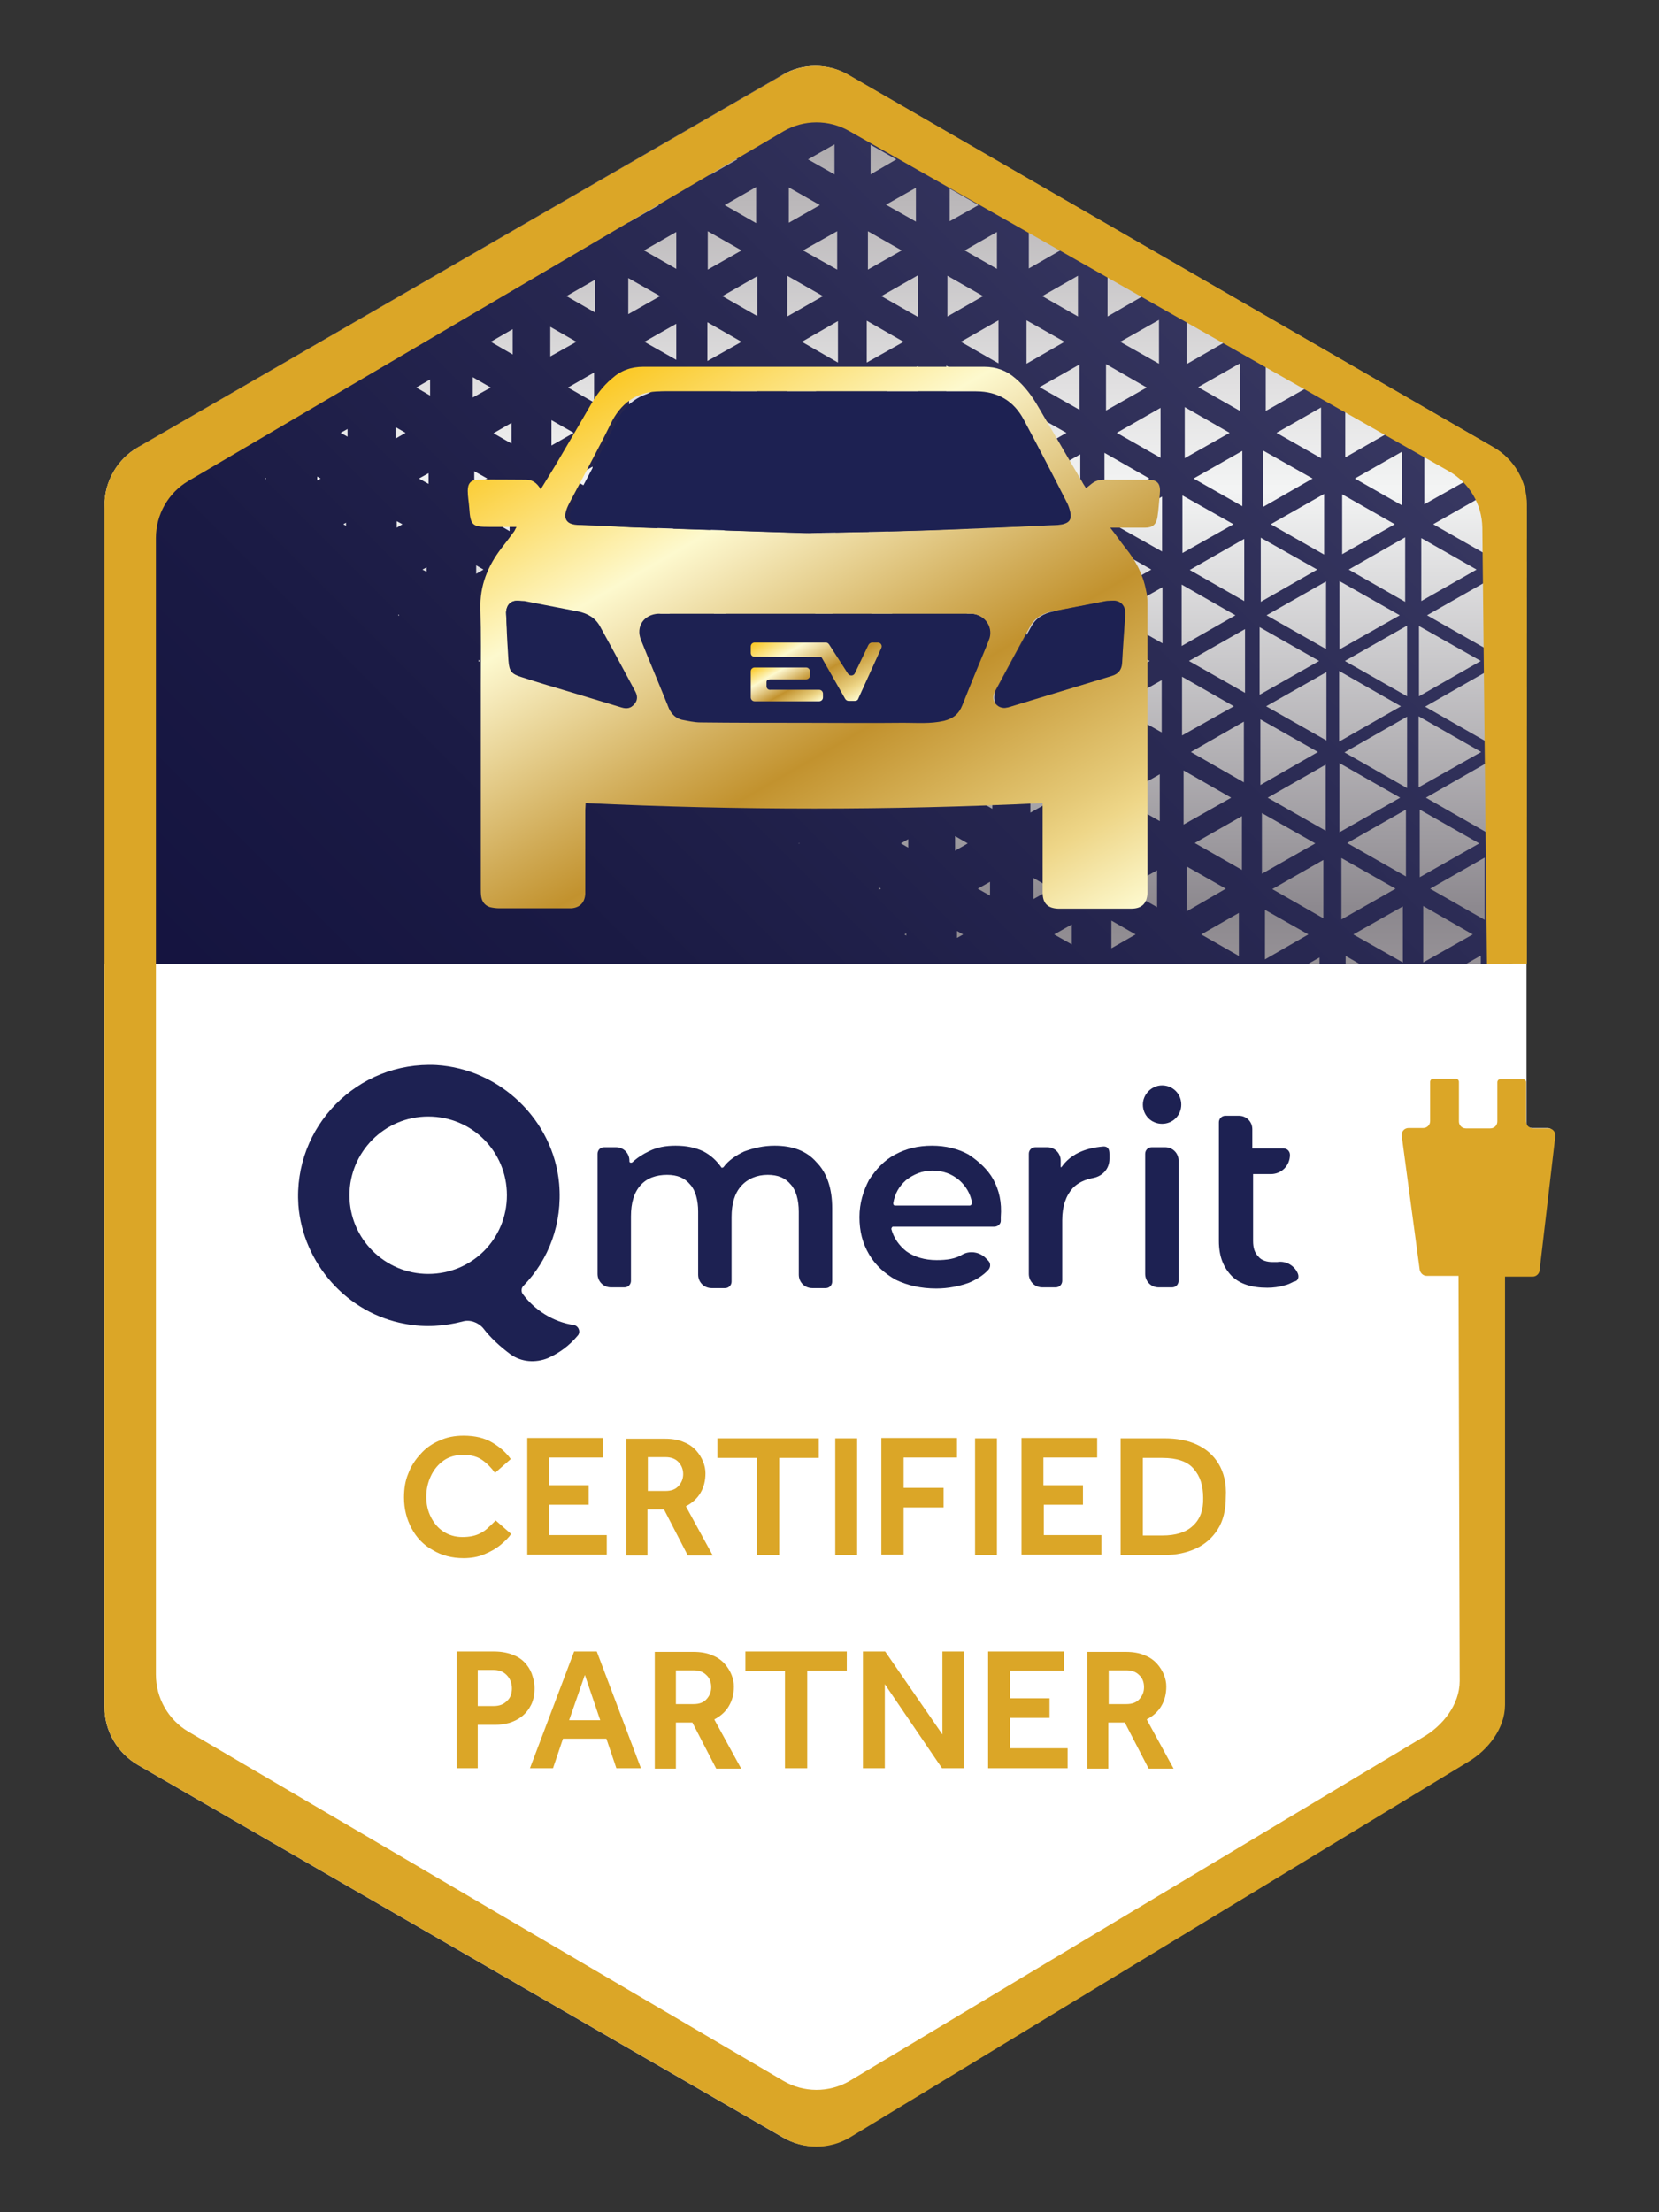 <?xml version="1.0" encoding="UTF-8"?> <svg xmlns="http://www.w3.org/2000/svg" xmlns:xlink="http://www.w3.org/1999/xlink" version="1.1" id="Layer_1" x="0px" y="0px" viewBox="0 0 432 576" style="enable-background:new 0 0 432 576;" xml:space="preserve"><rect x="0" y="0" width="432" height="576" fill="#333333" stroke="none"/> <style type="text/css"> .st0{fill:none;} .st1{fill:#FFFFFF;} .st2{fill:url(#SVGID_1_);} .st3{fill:#1D2152;} .st4{clip-path:url(#SVGID_00000015349866392158801480000007807262664309121689_);} .st5{fill:url(#SVGID_00000168830133621884299940000012386990023481448090_);} .st6{fill:url(#SVGID_00000162349545774829644130000001358952458149870503_);} .st7{fill:url(#SVGID_00000081641626658338281180000002282962610082508222_);} .st8{fill:url(#SVGID_00000143612074505601717360000001211873364549130889_);} .st9{fill:#DBA627;} </style> <g> <g> <path class="st0" d="M386,137.4c-0.1-6.1-3.4-11.7-8.7-14.7L221.1,34.1c-5.3-3-11.8-3-17.1,0.1L49.1,125.2 c-5.3,3.1-8.5,8.8-8.5,14.9v110.7v185.2c0,6.1,3.2,11.8,8.5,14.9L204,541.8c5.3,3.1,11.8,3.1,17.1,0.1l149.3-89.5 c5.3-3,9.7-8.6,9.7-14.7l-0.3-105.5h-8.3c-0.9,0-1.6-0.7-1.8-1.5l-4.7-35c-0.1-1.1,0.7-2,1.8-2h3.8c1,0,1.8-0.8,1.8-1.8v-10.2 c0-0.4,0.3-0.8,0.7-0.8h6.1c0.4,0,0.7,0.4,0.7,0.8V292c0,1,0.8,1.8,1.8,1.8h5.4L386,137.4z"></path> <path class="st1" d="M403,293.7h-4c-0.6,0-1.2-0.3-1.5-0.8l0-161.5c0-6.1-3.3-11.8-8.6-14.9l-168-97c-5.3-3.1-11.9-3.1-17.2,0 L36,116.4c-5.4,3.1-8.8,8.9-8.8,15.2v119.2v193.6c0,6.3,3.3,12,8.8,15.2l167.8,96.9c5.3,3.1,11.9,3.1,17.2,0l161-97.8 c5.3-3.1,9.7-8.7,9.7-14.9V332.3h7.2c0.9,0,1.7-0.7,1.8-1.6l4.1-35C404.9,294.7,404,293.7,403,293.7z"></path> </g> <g> <linearGradient id="SVGID_1_" gradientUnits="userSpaceOnUse" x1="87.502" y1="311.153" x2="335.728" y2="62.927"> <stop offset="6.490977e-08" style="stop-color:#14133F"></stop> <stop offset="0.274" style="stop-color:#1A1A44"></stop> <stop offset="0.708" style="stop-color:#2B2B54"></stop> <stop offset="1" style="stop-color:#393963"></stop> </linearGradient> <path class="st2" d="M33.9,250.9h-6.7V132.6c0-6.9,3.7-13.3,9.6-16.7l165.8-95.8c6-3.5,13.4-3.5,19.4,0l165.6,95.7 c6.1,3.5,9.9,10.1,9.9,17.2v112.9c0,2.8-2.3,5.1-5.1,5.1l0,0H33.9z"></path> </g> <g> <path class="st3" d="M302.6,282.6c2.8,0,5,2.2,5,5c0,2.8-2.2,5-5,5s-5-2.2-5-5C297.6,284.9,299.9,282.6,302.6,282.6"></path> <path class="st3" d="M201.7,298.3c-2.9,0-5.4,0.6-7.9,1.5c-2.1,1-4.1,2.3-5.4,4.1c-0.2,0.2-0.6,0.2-0.6,0 c-1.2-1.7-2.7-3.1-4.6-4.1c-2.1-1-4.4-1.5-7.3-1.5c-2.5,0-4.8,0.4-6.8,1.4c-1.7,0.8-3.1,1.7-4.4,2.9c-0.2,0.2-0.8,0.2-0.8-0.2 v-0.2c0-1.9-1.5-3.5-3.5-3.5h-3.1c-1,0-1.7,0.8-1.7,1.7v31.3c0,1.9,1.5,3.5,3.5,3.5h3.5c1,0,1.7-0.8,1.7-1.7v-16.8 c0-3.5,0.8-6.2,2.5-8.1c1.7-1.9,4.1-2.7,6.9-2.7c2.7,0,4.6,0.8,6,2.5c1.4,1.5,2.1,4.1,2.1,7.1v16.4c0,1.9,1.5,3.5,3.5,3.5h3.5 c1,0,1.7-0.8,1.7-1.7v-16.8c0-3.5,0.8-6.2,2.5-8.1c1.7-1.9,4.1-2.9,6.9-2.9c2.7,0,4.6,0.8,6,2.5c1.4,1.5,2.1,4.1,2.1,7.1v16.4 c0,1.9,1.5,3.5,3.5,3.5h3.5c1,0,1.7-0.8,1.7-1.7v-19.1c0-5.2-1.4-9.3-4.1-12C210,299.6,206.3,298.3,201.7,298.3"></path> <path class="st3" d="M303.4,298.7h-3.5c-1,0-1.7,0.8-1.7,1.7v31.3c0,1.9,1.5,3.5,3.5,3.5h3.5c1,0,1.7-0.8,1.7-1.7v-31.3 C306.9,300.2,305.3,298.7,303.4,298.7"></path> <path class="st3" d="M338,331.7L338,331.7c-0.8-2.1-3.1-3.5-5.4-3.1h-1.2c-1.5,0-2.9-0.4-3.7-1.4c-1-1-1.4-2.3-1.4-4.1v-17.4h4.6 c2.9,0,5-2.3,5-5c0-1-0.8-1.7-1.7-1.7h-8.1v-5c0-1.9-1.5-3.5-3.5-3.5h-3.5c-1,0-1.7,0.8-1.7,1.7v30.9c0,4.1,1.2,6.9,3.3,9.1 c2.1,2.1,5.2,3.1,9.3,3.1c1.5,0,3.1-0.2,4.4-0.6c1-0.2,1.7-0.6,2.5-1C338,333.6,338.3,332.6,338,331.7"></path> <path class="st3" d="M287.4,298.5c-5,0.4-8.7,2.1-11,5.4h-0.2v-1.7c0-1.9-1.5-3.5-3.5-3.5h-3.1c-1,0-1.7,0.8-1.7,1.7v31.3 c0,1.9,1.5,3.5,3.5,3.5h3.5c1,0,1.7-0.8,1.7-1.7v-15.8c0-3.7,1-6.4,2.7-8.3c1.4-1.5,3.3-2.3,5.4-2.7c2.1-0.4,4.2-2.1,4.2-5v-1.2 C288.9,299.1,288.4,298.5,287.4,298.5"></path> <path class="st3" d="M258.6,307c-1.4-2.5-3.7-4.6-6.4-6.4c-2.7-1.5-6-2.3-9.5-2.3c-3.7,0-6.8,0.8-9.6,2.3c-2.9,1.5-5,3.9-6.8,6.6 c-1.5,2.9-2.5,6-2.5,9.7c0,3.7,0.8,6.8,2.5,9.7c1.7,2.9,4.1,5,6.9,6.6c3.1,1.5,6.6,2.3,10.6,2.3c3.1,0,6-0.6,8.5-1.5 c1.9-0.8,3.7-1.9,5-3.3c0.6-0.6,0.8-1.7,0-2.5l-0.4-0.4c-1.5-1.7-4.1-2.3-6.2-1.2c-1.9,1.2-4.2,1.5-6.8,1.5 c-3.1,0-5.8-0.8-7.9-2.3c-1.9-1.5-3.3-3.5-3.9-5.8c0-0.2,0.2-0.6,0.4-0.6h26.4c1,0,1.7-0.8,1.7-1.5v-1 C260.9,313.1,260.2,309.9,258.6,307z M252.5,313.9H233c-0.2,0-0.4-0.2-0.4-0.6c0.4-2.5,1.5-4.4,3.3-6c1.9-1.5,4.2-2.5,6.9-2.5 c2.7,0,5,0.8,7,2.5c1.7,1.5,2.9,3.5,3.3,5.8C253,313.7,252.8,313.9,252.5,313.9z"></path> <path class="st3" d="M149.4,345c-5.4-0.8-10.2-3.9-13.3-8.1c-0.4-0.6-0.4-1.5,0.2-2.1c6.6-6.8,10.2-16.2,9.3-26.6 c-1.5-16.6-15.4-29.9-32-30.9c-20.5-1-37.3,16-35.9,36.5c1.2,15.2,12.7,28.2,27.8,30.9c5.2,1,10.2,0.6,14.9-0.6 c1.9-0.6,4.1,0.2,5.4,1.7c1.9,2.5,4.4,4.8,7.1,6.8c2.9,2.1,6.6,2.3,9.8,1c3.1-1.4,5.6-3.3,7.7-5.8 C151.3,346.9,150.7,345.2,149.4,345z M111.5,331.7c-11.2,0-20.5-9.1-20.5-20.5c0-11.2,9.1-20.5,20.5-20.5 c11.4,0,20.5,9.1,20.5,20.5C132,322.6,122.9,331.7,111.5,331.7z"></path> </g> <g> <defs> <path id="SVGID_00000118358885910007632560000001895385929171067030_" d="M35.1,250.9L35.1,250.9c-3.7,0-6.7-3-6.7-6.7V132.9 c0-6.9,3.7-13.2,9.6-16.7l165.3-95.6c6-3.5,13.3-3.5,19.3,0l165,95.5c6.1,3.5,9.9,10.1,9.9,17.1v112.6c0,2.8-2.3,5.1-5.1,5.1l0,0 H35.1z"></path> </defs> <clipPath id="SVGID_00000050625972899327666510000004119992942349525138_"> <use xlink:href="#SVGID_00000118358885910007632560000001895385929171067030_" style="overflow:visible;"></use> </clipPath> <g style="clip-path:url(#SVGID_00000050625972899327666510000004119992942349525138_);"> <linearGradient id="SVGID_00000150805329841667267170000004645991723968590467_" gradientUnits="userSpaceOnUse" x1="213.812" y1="350.13" x2="213.812" y2="-77.239"> <stop offset="0" style="stop-color:#E5E2DF"></stop> <stop offset="0" style="stop-color:#DEDAD6"></stop> <stop offset="5.801176e-02" style="stop-color:#CFCAC8"></stop> <stop offset="0.169" style="stop-color:#ABA6A8"></stop> <stop offset="0.264" style="stop-color:#8C888E"></stop> <stop offset="0.522" style="stop-color:#F3F4F4"></stop> <stop offset="0.584" style="stop-color:#E1E0E1"></stop> <stop offset="0.701" style="stop-color:#B9B6B8"></stop> <stop offset="0.861" style="stop-color:#858085"></stop> <stop offset="0.876" style="stop-color:#817C80"></stop> <stop offset="1" style="stop-color:#D2D3D4"></stop> <stop offset="1" style="stop-color:#A8AAAD"></stop> </linearGradient> <path style="fill:url(#SVGID_00000150805329841667267170000004645991723968590467_);" d="M152.5,195.9L152.5,195.9L152.5,195.9 L152.5,195.9z M166.6,195.8l-0.3-0.2v0.4L166.6,195.8z M145.9,183.9l-0.5-0.3v0.6L145.9,183.9z M173.7,183.3l-1.2,0.7l1.2,0.7 V183.3z M187.3,207.7l-0.1-0.1v0.2L187.3,207.7z M152.9,171.3l-1.4,0.8l1.4,0.8V171.3z M167.6,172.1l-1.9-1.1v2.2L167.6,172.1z M188.3,183.9l-1.6-0.9v1.8L188.3,183.9z M194.5,195.2l-1,0.6l1,0.6V195.2z M131.7,183.9l-0.2,0.1l0.2,0.1V183.9z M132.1,159.4 l-1.5,0.8l1.5,0.8V159.4z M146.9,160.2l-2.1-1.2v2.4L146.9,160.2z M174.4,158.3l-3.3,1.9l3.3,1.9V158.3z M189.8,160.2l-3.9-2.2 v4.4L189.8,160.2z M195.2,170.4l-2.9,1.7l2.9,1.7V170.4z M209.2,195.8l-1.7-1v2L209.2,195.8z M215.5,206.9l-1.3,0.7l1.3,0.7 V206.9z M208.2,219.6l-0.2-0.1v0.2L208.2,219.6z M125,172.1l-0.4-0.3v0.5L125,172.1z M125.9,148.3l-1.9-1.1v2.2L125.9,148.3z M153.7,146.3l-3.6,2l3.6,2V146.3z M169.2,148.3l-4.3-2.4v4.9L169.2,148.3z M196,145.2l-5.6,3.2l5.6,3.2V145.2z M210.5,172.1 l-3.6-2v4.1L210.5,172.1z M216,182.3l-2.9,1.7l2.9,1.7V182.3z M230.4,207.7l-2.2-1.2v2.5L230.4,207.7z M110.8,172.1L110.8,172.1 L110.8,172.1L110.8,172.1z M132.7,134.7l-3.1,1.8l3.1,1.8V134.7z M148.3,136.5l-4.2-2.4v4.7L148.3,136.5z M175.3,133.2l-5.8,3.3 l5.8,3.3V133.2z M191.5,136.5l-6.4-3.6v7.3L191.5,136.5z M212.3,148.3l-6.3-3.6v7.1L212.3,148.3z M216.8,157.2l-5.3,3l5.3,3 V157.2z M231.5,183.9l-3.9-2.2v4.5L231.5,183.9z M237.1,193.7l-3.7,2.1l3.7,2.1V193.7z M236.5,218.5l-1.9,1.1l1.9,1.1V218.5z M229.4,231.4l-0.6-0.4v0.7L229.4,231.4z M104,160.2l-0.3-0.2v0.3L104,160.2z M111.1,147.7l-1.1,0.6l1.1,0.6V147.7z M111.6,123.2 l-2.5,1.4l2.5,1.4V123.2z M126.9,124.6l-3.4-1.9v3.8L126.9,124.6z M154.3,121.5l-5.5,3.1l5.5,3.1V121.5z M170.6,124.6l-6.4-3.6 v7.3L170.6,124.6z M196.7,120.2l-7.7,4.4l7.7,4.4V120.2z M213.6,124.6l-8.2-4.7v9.4L213.6,124.6z M217.6,132.1l-7.6,4.3l7.6,4.3 V132.1z M233.1,160.2l-6.2-3.5v7.1L233.1,160.2z M237.7,168.9l-5.6,3.2l5.6,3.2V168.9z M253.2,195.8l-5.2-2.9v5.9L253.2,195.8z M258.4,204.8l-5,2.9l5,2.9V204.8z M252,219.6l-3.3-1.9v3.8L252,219.6z M236,243l-0.5,0.3l0.5,0.3V243z M104.8,136.5l-1.5-0.8 v1.7L104.8,136.5z M105.6,112.7l-2.6-1.5v3L105.6,112.7z M133.2,110.1l-4.7,2.7l4.7,2.7V110.1z M149.4,112.7l-5.8-3.3v6.6 L149.4,112.7z M175.8,108.4l-7.5,4.3l7.5,4.3V108.4z M192.7,112.7l-8.2-4.6v9.3L192.7,112.7z M218,107.6l-9,5.1l9,5.1V107.6z M234.5,136.5l-8.3-4.7v9.4L234.5,136.5z M238.5,143.9l-7.9,4.5l7.9,4.5V143.9z M254.4,172.1l-7-4v7.9L254.4,172.1z M259,180.1 l-6.8,3.8l6.8,3.8V180.1z M275.2,207.7l-6.9-3.9v7.8L275.2,207.7z M257.8,229.6l-3.2,1.8l3.2,1.8V229.6z M250.8,243.3l-1.6-0.9 v1.8L250.8,243.3z M90.1,136.1l-0.7,0.4l0.7,0.4V136.1z M112,98.8l-3.6,2.1l3.6,2.1V98.8z M127.8,100.9l-4.7-2.7v5.3L127.8,100.9 z M154.7,97l-6.8,3.9l6.8,3.9V97z M171.5,100.9l-7.7-4.4v8.8L171.5,100.9z M197.1,95.8l-8.8,5l8.8,5V95.8z M214.2,100.9l-9.2-5.2 v10.4L214.2,100.9z M235.2,112.7l-9.4-5.4v10.8L235.2,112.7z M239,119.3l-9.3,5.3l9.3,5.3V119.3z M255.7,148.3l-8.9-5v10.1 L255.7,148.3z M259.6,155.3l-8.6,4.9l8.6,4.9V155.3z M276.3,183.9l-8.5-4.8v9.7L276.3,183.9z M280.5,190.8l-8.7,5l8.7,5V190.8z M279.9,215.6l-6.9,4l6.9,4V215.6z M273.9,231.4l-4.8-2.8v5.5L273.9,231.4z M257.2,254.4l-1.4,0.8l1.4,0.8V254.4z M250,267 l-0.3-0.2v0.3L250,267z M83.5,124.6l-0.9-0.5v1L83.5,124.6z M90.5,111.7l-1.8,1l1.8,1V111.7z M90.8,87.4L88.1,89l2.8,1.6V87.4z M106.3,89l-3.7-2.1v4.2L106.3,89z M133.5,85.7l-5.7,3.3l5.7,3.3V85.7z M150.1,89l-6.8-3.9v7.7L150.1,89z M176.1,84.3l-8.3,4.7 l8.3,4.7V84.3z M193.1,89l-8.9-5.1V94L193.1,89z M218.2,83.6l-9.4,5.4l9.4,5.4V83.6z M235.3,89l-9.6-5.5v10.9L235.3,89z M239.1,95.3l-9.8,5.6l9.8,5.6V95.3z M256.3,124.6l-9.8-5.6v11.2L256.3,124.6z M260,130.9l-9.9,5.6l9.9,5.6V130.9z M277.4,160.2 l-10.1-5.8V166L277.4,160.2z M281,166.2l-10.3,5.9l10.3,5.9V166.2z M298.5,195.8l-10.5-6v12L298.5,195.8z M302,201.6l-10.7,6.1 l10.7,6.1V201.6z M297.4,219.6l-8.8-5v10L297.4,219.6z M279.1,240.7l-4.6,2.6l4.6,2.6V240.7z M272.5,255.2l-2.8-1.6v3.2 L272.5,255.2z M256.8,278.8l-0.2,0.1l0.2,0.1V278.8z M69.2,124.4l-0.3,0.2l0.3,0.2V124.4z M84.2,100.9l-1.9-1.1v2.1L84.2,100.9z M84.8,77.1L82,75.5v3.2L84.8,77.1z M112.3,74.5l-4.7,2.7l4.7,2.7V74.5z M128.4,77.1l-5.6-3.2v6.4L128.4,77.1z M155,72.8 l-7.5,4.3l7.5,4.3V72.8z M171.9,77.1l-8.3-4.7v9.4L171.9,77.1z M197.2,71.9l-9.1,5.2l9.1,5.2V71.9z M214.3,77.1l-9.3-5.3v10.6 L214.3,77.1z M239,71.7l-9.5,5.4l9.5,5.4V71.7z M256.4,100.9l-10-5.7v11.3L256.4,100.9z M260.1,106.9l-10.2,5.8l10.2,5.8V106.9z M277.8,136.5l-10.8-6.1v12.3L277.8,136.5z M281.3,142l-11.2,6.4l11.2,6.4V142z M299.4,172.1l-11.8-6.7v13.5L299.4,172.1z M302.5,177.1l-12,6.8l12,6.8V177.1z M320.6,207.7l-12.4-7.1v14.1L320.6,207.7z M301.3,226.6l-8.5,4.8l8.5,4.8V226.6z M295.7,243.3l-6.3-3.6v7.2L295.7,243.3z M278.4,265.6l-2.5,1.4l2.5,1.4V265.6z M271.4,278.9l-1.1-0.6v1.2L271.4,278.9z M62.5,112.7l-0.6-0.3v0.6L62.5,112.7z M69.5,100.2l-1.2,0.7l1.2,0.7V100.2z M91.2,63.1l-3.8,2.1l3.8,2.1V63.1z M106.9,65.2 l-4.7-2.7v5.3L106.9,65.2z M133.8,61.6l-6.5,3.7l6.5,3.7V61.6z M150.4,65.2l-7.4-4.2v8.4L150.4,65.2z M176.1,60.4l-8.4,4.8 l8.4,4.8V60.4z M193.1,65.2l-8.8-5v10L193.1,65.2z M218,60.2l-8.9,5l8.9,5V60.2z M234.8,65.2l-8.8-5v10L234.8,65.2z M256,77.1 l-9.3-5.3v10.6L256,77.1z M260,83.4l-9.8,5.6l9.8,5.6V83.4z M277.7,112.7l-10.6-6v12.1L277.7,112.7z M281.3,118.3l-11.1,6.3 l11.1,6.3V118.3z M299.8,148.3l-12.4-7.1v14.1L299.8,148.3z M302.7,152.9l-12.9,7.3l12.9,7.3V152.9z M321.3,183.9l-13.5-7.7v15.3 L321.3,183.9z M323.9,187.9l-13.8,7.9l13.8,7.9V187.9z M323.4,212.5l-12.3,7l12.3,7V212.5z M319.2,231.4l-10.2-5.8v11.7 L319.2,231.4z M300.4,251.9l-5.8,3.3l5.8,3.3V251.9z M294,267l-3.7-2.1v4.3L294,267z M277.9,290.2l-1,0.6l1,0.6V290.2z M270.6,302.6L270.6,302.6L270.6,302.6L270.6,302.6z M48.3,112.6l-0.2,0.1l0.2,0.1V112.6z M63,89l-1.4-0.8v1.6L63,89z M69.8,75.9 l-2.1,1.2l2.1,1.2V75.9z M70,51.7l-2.9,1.7l2.9,1.7V51.7z M85.4,53.4l-3.7-2.1v4.2L85.4,53.4z M112.5,50.3l-5.4,3l5.4,3V50.3z M128.7,53.4l-6.1-3.5v7L128.7,53.4z M155,49.1l-7.5,4.3l7.5,4.3V49.1z M171.6,53.4l-7.9-4.5v9L171.6,53.4z M196.9,48.7l-8.2,4.7 l8.2,4.7V48.7z M213.5,53.4l-8.1-4.6V58L213.5,53.4z M238.5,48.9l-7.8,4.4l7.8,4.4V48.9z M254.8,53.4l-7.5-4.3v8.5L254.8,53.4z M259.6,60.4l-8.4,4.8l8.4,4.8V60.4z M277.2,89l-9.9-5.6v11.3L277.2,89z M281.1,94.9l-10.4,5.9l10.4,5.9V94.9z M299.3,124.6 l-11.7-6.7v13.4L299.3,124.6z M302.6,129.3l-12.6,7.2l12.6,7.1V129.3z M321.7,160.2l-14-8v16L321.7,160.2z M324.2,163.8 l-14.6,8.3l14.6,8.3V163.8z M343.2,195.8l-15-8.5v17.1L343.2,195.8z M345.2,199.1l-15.1,8.6l15.1,8.6V199.1z M342.5,219.6 l-13.9-7.9v15.8L342.5,219.6z M322.6,237.7l-9.8,5.6l9.8,5.6V237.7z M317.3,255.2l-7.4-4.2v8.4L317.3,255.2z M299.5,277l-3.3,1.9 l3.3,1.9V277z M292.8,290.8l-1.9-1.1v2.2L292.8,290.8z M41.5,100.9l-0.4-0.2v0.4L41.5,100.9z M48.5,88.5L47.6,89l0.9,0.5V88.5z M63.6,65.2l-2.3-1.3v2.6L63.6,65.2z M64,41.5l-2.9-1.6v3.3L64,41.5z M91.3,39.1l-4.2,2.4l4.2,2.4V39.1z M107.1,41.5l-5-2.8v5.6 L107.1,41.5z M133.7,38l-6.2,3.5l6.2,3.5V38z M150,41.5l-6.7-3.8v7.6L150,41.5z M175.7,37.5l-7.1,4l7.1,4V37.5z M192,41.5 l-7.2-4.1v8.2L192,41.5z M217.3,37.6l-6.9,3.9l6.9,3.9V37.6z M233.4,41.5l-6.7-3.8v7.7L233.4,41.5z M258.8,38l-6.2,3.5l6.2,3.5 V38z M276.1,65.2l-8.2-4.7v9.4L276.1,65.2z M280.7,71.8l-9.3,5.3l9.3,5.3V71.8z M298.6,100.9l-10.6-6.1v12.1L298.6,100.9z M302.2,106.2l-11.4,6.5l11.4,6.5V106.2z M321.2,136.5l-13.3-7.5V144L321.2,136.5z M324,140.3l-14.2,8.1l14.2,8.1V140.3z M343.5,172.1l-15.5-8.8v17.6L343.5,172.1z M345.4,175l-15.7,8.9l15.7,8.9V175z M364.6,207.7l-15.8-9v18L364.6,207.7z M344.6,223.9l-13.3,7.6l13.3,7.6V223.9z M340.7,243.3l-11.3-6.4v12.9L340.7,243.3z M321.5,263.2l-6.7,3.8l6.7,3.8V263.2z M315.4,278.9l-4.6-2.6v5.3L315.4,278.9z M298.9,301.8l-1.5,0.9l1.5,0.9V301.8z M291.7,314.5l-0.4-0.2v0.4L291.7,314.5z M27.4,100.8l-0.2,0.1l0.2,0.1V100.8z M41.9,77.1l-1-0.6v1.2L41.9,77.1z M48.8,64.3l-1.7,0.9l1.7,1V64.3z M70.1,27.8l-3.3,1.9 l3.3,1.9V27.8z M85.5,29.6l-3.8-2.2v4.3L85.5,29.6z M112.4,26.8l-5,2.8l5,2.8V26.8z M128.3,29.6l-5.4-3.1v6.1L128.3,29.6z M154.5,26.2l-6.1,3.5l6.1,3.5V26.2z M170.5,29.6l-6.2-3.5v7L170.5,29.6z M196.2,26.2l-6.1,3.5l6.1,3.5V26.2z M212,29.6l-5.9-3.3 V33L212,29.6z M237.7,26.5l-5.5,3.1l5.5,3.1V26.5z M253.2,29.6l-5.1-2.9v5.9L253.2,29.6z M274.7,41.5l-6.1-3.4V45L274.7,41.5z M280,49.3l-7.1,4.1l7.1,4.1V49.3z M297.6,77.1l-9.2-5.2v10.5L297.6,77.1z M301.8,83.3L291.7,89l10.1,5.7V83.3z M320.2,112.7 l-11.7-6.7v13.3L320.2,112.7z M323.5,117.4l-12.7,7.2l12.7,7.2V117.4z M343,148.3l-14.7-8.3v16.7L343,148.3z M345.3,151.4 l-15.5,8.8l15.5,8.8V151.4z M364.8,183.9l-16.1-9.2v18.4L364.8,183.9z M366.4,186.6l-16.3,9.3l16.3,9.3V186.6z M366.1,210.8 l-15.3,8.7l15.3,8.7V210.8z M363.4,231.4l-14.1-8v16L363.4,231.4z M343.6,249.3l-10.3,5.8l10.3,5.8V249.3z M338.6,267l-8.1-4.6 v9.2L338.6,267z M320.7,288.4l-4.2,2.4l4.2,2.4V288.4z M314,302.6l-2.5-1.4v2.8L314,302.6z M298.4,326.4L298.4,326.4L298.4,326.4 L298.4,326.4z M20.6,89l-0.3-0.2v0.4L20.6,89z M27.6,76.7l-0.7,0.4l0.7,0.4V76.7z M42.4,53.4l-1.7-1v1.9L42.4,53.4z M49,40.2 l-2.2,1.3l2.2,1.3V40.2z M49,16.4l-2.4,1.4l2.4,1.4V16.4z M64,17.8l-2.9-1.6v3.3L64,17.8z M91.2,15.6l-3.8,2.2l3.8,2.2V15.6z M106.6,17.8l-4.2-2.4v4.8L106.6,17.8z M133.2,15l-4.9,2.8l4.9,2.8V15z M148.9,17.8l-5.1-2.9v5.8L148.9,17.8z M175,14.9l-5.1,2.9 l5.1,2.9V14.9z M190.6,17.8l-5-2.8v5.7L190.6,17.8z M216.6,15.1l-4.7,2.7l4.7,2.7V15.1z M231.9,17.8l-4.4-2.5v5.1L231.9,17.8z M258.1,15.5l-4.1,2.3l4.1,2.3V15.5z M273.3,17.8l-4.1-2.3v4.6L273.3,17.8z M279.3,26.8l-5,2.9l5,2.9V26.8z M296.2,53.4l-7-4v8 L296.2,53.4z M301.1,60.6l-8.1,4.6l8.1,4.6V60.6z M319.1,89L309,83.2v11.6L319.1,89z M322.9,94.6l-10.9,6.2l10.9,6.2V94.6z M341.8,124.6l-12.9-7.3v14.7L341.8,124.6z M344.8,128.6l-13.9,7.9l13.9,7.9V128.6z M364.5,160.2l-15.7-8.9v17.8L364.5,160.2z M366.4,162.9l-16.2,9.2l16.2,9.2V162.9z M385.7,195.8l-16.3-9.3v18.5L385.7,195.8z M387.2,198.6l-15.9,9.1l15.9,9.1V198.6z M385.2,219.6l-15.5-8.8v17.6L385.2,219.6z M365.3,236l-12.9,7.3l12.9,7.3V236z M361.4,255.2l-11-6.3v12.5L361.4,255.2z M342.5,274.9l-7,4l7,4V274.9z M336.7,290.8l-5.3-3v6.1L336.7,290.8z M319.9,313.5l-1.8,1l1.8,1V313.5z M312.7,326.4l-0.6-0.3 v0.7L312.7,326.4z M-0.5,100.9L-0.5,100.9L-0.5,100.9L-0.5,100.9z M6.6,88.9L6.4,89l0.2,0.1V88.9z M21,65.2l-0.8-0.5v1L21,65.2z M27.8,52.7l-1.3,0.7l1.3,0.7V52.7z M42.6,29.6l-2.1-1.2v2.4L42.6,29.6z M42.7,5.9l-2.1-1.2v2.4L42.7,5.9z M70,4.3l-2.9,1.6 L70,7.5V4.3z M85.1,5.9l-3.2-1.8v3.6L85.1,5.9z M112,3.7l-3.8,2.2l3.8,2.2V3.7z M127.4,5.9l-4-2.3v4.6L127.4,5.9z M153.9,3.5 l-4.3,2.4l4.3,2.4V3.5z M169.2,5.9L165,3.5v4.8L169.2,5.9z M195.5,3.6l-4,2.3l4,2.3V3.6z M210.6,5.9l-3.9-2.2v4.4L210.6,5.9z M237.1,3.9l-3.5,2l3.5,2V3.9z M252,5.9L248.7,4v3.7L252,5.9z M278.7,4l-3.4,1.9l3.4,1.9V4z M294.8,29.6l-5-2.8v5.7L294.8,29.6z M300.4,38.1l-6,3.4l6,3.4V38.1z M317.7,65.2l-8-4.6v9.1L317.7,65.2z M322.3,71.9l-9.1,5.2l9.1,5.2V71.9z M340.4,100.9l-10.8-6.1 V107L340.4,100.9z M344,106.1l-11.6,6.6l11.6,6.6V106.1z M363.2,136.5l-13.7-7.8v15.6L363.2,136.5z M365.9,139.9l-14.7,8.4 l14.7,8.4V139.9z M385.6,172.1l-16.1-9.1v18.3L385.6,172.1z M387.2,174.8l-16.1,9.2l16.1,9.2V174.8z M406.1,207.7l-15.5-8.8v17.7 L406.1,207.7z M386.6,223.3l-14.2,8.1l14.2,8.1V223.3z M383.5,243.3l-12.9-7.4v14.7L383.5,243.3z M364.1,261.8l-9.2,5.3l9.2,5.3 V261.8z M359.1,278.9l-7.6-4.3v8.6L359.1,278.9z M341.6,300.2l-4.3,2.4l4.3,2.4V300.2z M334.9,314.5l-2.6-1.5v2.9L334.9,314.5z M319.3,338.2l-0.1,0.1l0.1,0.1V338.2z M-0.2,77.1l-0.3-0.2v0.4L-0.2,77.1z M6.7,64.9l-0.6,0.3l0.6,0.3V64.9z M21.3,41.5L20,40.8 v1.5L21.3,41.5z M27.9,28.7l-1.6,0.9l1.6,0.9V28.7z M48.9-7.2L46.7-6l2.2,1.2V-7.2z M63.7-6l-2.4-1.4v2.8L63.7-6z M90.9-7.6L88-6 l2.9,1.6V-7.6z M105.9-6l-3.1-1.8v3.5L105.9-6z M132.7-7.9L129.4-6l3.3,1.9V-7.9z M147.8-6l-3.4-1.9V-4L147.8-6z M174.4-7.9 L171.1-6l3.3,1.9V-7.9z M189.4-6l-3.2-1.8v3.7L189.4-6z M216-7.7L213-6l3,1.7V-7.7z M230.8-6L228-7.6v3.2L230.8-6z M257.6-7.4 L255-6l2.6,1.5V-7.4z M272.4-6l-2.6-1.5v3L272.4-6z M293.8,5.9l-3.5-2v4L293.8,5.9z M299.8,15.4l-4.2,2.4l4.2,2.4V15.4z M316.3,41.5l-6-3.4v6.8L316.3,41.5z M321.6,49.5l-6.8,3.9l6.8,3.9V49.5z M339.1,77.1l-8.8-5v10L339.1,77.1z M343.4,83.5 l-9.6,5.5l9.6,5.5V83.5z M361.5,112.7l-11.2-6.4v12.8L361.5,112.7z M365.1,117.6l-12.3,7l12.3,7V117.6z M384.5,148.3l-14.4-8.2 v16.4L384.5,148.3z M386.9,151.5l-15.3,8.7l15.3,8.7V151.5z M406.2,183.9l-15.6-8.9v17.8L406.2,183.9z M407.9,187l-15.5,8.8 l15.5,8.8V187z M407.5,211.3l-14.5,8.3l14.5,8.3V211.3z M405,231.4l-13.8-7.9v15.7L405,231.4z M385.6,248.8l-11.1,6.3l11.1,6.3 V248.8z M381.1,267l-9.3-5.3v10.6L381.1,267z M363.1,287.2l-6.2,3.5l6.2,3.5V287.2z M357.1,302.6l-4.6-2.6v5.2L357.1,302.6z M340.7,325.5l-1.6,0.9l1.6,0.9V325.5z M333.6,338.3l-0.6-0.3v0.7L333.6,338.3z M0,53.4L-0.7,53v0.8L0,53.4z M6.8,41l-1,0.5 l1,0.5V41z M21.4,17.8l-1.5-0.9v1.7L21.4,17.8z M27.9,4.9l-1.7,1l1.7,1V4.9z M27.9-18.7l-1.5,0.9l1.5,0.9V-18.7z M42.5-17.8 l-1.8-1v2.1L42.5-17.8z M69.8-19.1l-2.1,1.2l2.1,1.2V-19.1z M84.4-17.8l-2.2-1.3v2.5L84.4-17.8z M111.6-19.2l-2.4,1.4l2.4,1.4 V-19.2z M126.4-17.8l-2.5-1.4v2.9L126.4-17.8z M153.3-19.3l-2.5,1.4l2.5,1.4V-19.3z M168-17.8l-2.5-1.4v2.9L168-17.8z M195-19.2 l-2.4,1.4l2.4,1.4V-19.2z M209.7-17.8l-2.4-1.3v2.7L209.7-17.8z M236.6-19l-2.1,1.2l2.1,1.2V-19z M251.1-17.8l-2-1.1v2.3 L251.1-17.8z M278.3-19.1l-2.2,1.3l2.2,1.3V-19.1z M293.1-17.8l-2.5-1.4v2.8L293.1-17.8z M299.5-7.7L296.4-6l3.1,1.8V-7.7z M315.2,17.8l-4.3-2.5v5L315.2,17.8z M321,26.8l-5.1,2.9l5.1,2.9V26.8z M337.6,53.4l-6.6-3.7v7.5L337.6,53.4z M342.6,61l-7.4,4.2 l7.4,4.2V61z M360.2,89l-9.2-5.2v10.4L360.2,89z M364.3,95.2l-9.9,5.6l9.9,5.6V95.2z M382.8,124.6l-11.9-6.8v13.5L382.8,124.6z M386.2,129.1l-13,7.4l13,7.4V129.1z M405.6,160.2l-14.8-8.4v16.8L405.6,160.2z M407.8,163.5l-15.1,8.6l15.1,8.6V163.5z M426.5,195.8l-14.9-8.5v16.9L426.5,195.8z M428.3,199.6l-14.3,8.1l14.3,8.1V199.6z M425.8,219.6l-13.8-7.8v15.7L425.8,219.6z M406.7,236.5l-12,6.8l12,6.8V236.5z M402.9,255.2l-10.7-6.1v12.2L402.9,255.2z M384.4,274.6l-7.6,4.3l7.6,4.3V274.6z M379,290.8 l-6.2-3.5v7L379,290.8z M362,312.8l-3,1.7l3,1.7V312.8z M355.3,326.4l-1.8-1v2.1L355.3,326.4z M340.1,350.1L340.1,350.1 L340.1,350.1L340.1,350.1z M0.2,29.6l-0.9-0.5v1.1L0.2,29.6z M6.9,17.1l-1.2,0.7l1.2,0.7V17.1z M21.4-6l-1.5-0.9v1.7L21.4-6z M21.2-29.7L20-30.4v1.4L21.2-29.7z M48.7-30.6l-1.5,0.9l1.5,0.9V-30.6z M63.2-29.7l-1.6-0.9v1.8L63.2-29.7z M90.4-30.6l-1.6,0.9 l1.6,0.9V-30.6z M104.9-29.7l-1.7-0.9v1.9L104.9-29.7z M132.2-30.7l-1.7,1l1.7,1V-30.7z M146.6-29.7l-1.7-1v1.9L146.6-29.7z M173.9-30.7l-1.7,1l1.7,1V-30.7z M188.3-29.7l-1.6-0.9v1.8L188.3-29.7z M215.6-30.6l-1.6,0.9l1.6,0.9V-30.6z M229.9-29.7 l-1.5-0.8v1.7L229.9-29.7z M257.2-30.5l-1.5,0.8l1.5,0.8V-30.5z M271.7-29.7l-1.6-0.9v1.8L271.7-29.7z M299.2-31l-2.2,1.2 l2.2,1.2V-31z M314.5-6l-3.3-1.9v3.7L314.5-6z M320.6,3.7l-3.9,2.2l3.9,2.2V3.7z M336.5,29.6l-5-2.8v5.7L336.5,29.6z M342,38.3 l-5.6,3.2l5.6,3.2V38.3z M358.6,65.2l-6.9-3.9v7.9L358.6,65.2z M363.6,72.7l-7.7,4.4l7.7,4.4V72.7z M381,100.9l-9.2-5.2v10.5 L381,100.9z M385.2,107l-10.1,5.8l10.1,5.8V107z M404,136.5l-12.4-7v14.1L404,136.5z M407.2,140.7l-13.4,7.6l13.4,7.6V140.7z M426.3,172.1l-14.6-8.3v16.6L426.3,172.1z M428.4,175.6l-14.6,8.3l14.6,8.3V175.6z M427.6,224.5l-12.1,6.9l12.1,6.9V224.5z M423.9,243.3l-11-6.3v12.5L423.9,243.3z M405.5,262.2l-8.4,4.8l8.4,4.8V262.2z M400.6,278.9l-7.3-4.1v8.3L400.6,278.9z M383.4,300.1l-4.5,2.6l4.5,2.6V300.1z M376.9,314.5l-3-1.7v3.4L376.9,314.5z M361.3,337.8l-0.8,0.4l0.8,0.4V337.8z M354.1,350.1 L354.1,350.1L354.1,350.1L354.1,350.1z M0.2,5.9l-1-0.6v1.2L0.2,5.9z M6.9-6.7L5.7-6l1.2,0.7V-6.7z M27.7-42.1l-1,0.6l1,0.6 V-42.1z M42-41.6l-1.1-0.6v1.2L42-41.6z M69.4-42.2l-1.1,0.6l1.1,0.6V-42.2z M83.7-41.6l-1.1-0.6v1.2L83.7-41.6z M111.1-42.1 l-1,0.6l1,0.6V-42.1z M125.3-41.6l-1-0.6v1.1L125.3-41.6z M152.8-42.1l-1,0.5l1,0.5V-42.1z M167-41.6l-1-0.5v1.1L167-41.6z M194.5-42.2l-1.1,0.6l1.1,0.6V-42.2z M208.8-41.6l-1.1-0.6v1.2L208.8-41.6z M236.2-42.2l-1.1,0.6l1.1,0.6V-42.2z M250.5-41.6 l-1.1-0.6v1.2L250.5-41.6z M278.1-42.4l-1.5,0.9l1.5,0.9V-42.4z M292.7-41.6l-1.8-1v2.1L292.7-41.6z M314-29.7l-2.5-1.4v2.8 L314-29.7z M320.3-19.5l-2.9,1.7l2.9,1.7V-19.5z M335.9,5.9l-4-2.3v4.5L335.9,5.9z M341.6,15.2l-4.4,2.5l4.4,2.5V15.2z M357.5,41.5l-5.2-3v6L357.5,41.5z M362.9,50.2l-5.6,3.2l5.6,3.2V50.2z M379.6,77.1l-7-4v8L379.6,77.1z M384.4,84.6l-7.7,4.4 l7.7,4.4V84.6z M401.9,112.7l-9.3-5.3V118L401.9,112.7z M406.2,118.6l-10.5,6l10.5,6V118.6z M425.1,148.3l-12.8-7.3v14.5 L425.1,148.3z M428.1,152.5l-13.6,7.8l13.6,7.8V152.5z M426.5,250.1l-8.8,5l8.8,5V250.1z M421.6,267l-7.5-4.3v8.6L421.6,267z M404.5,287.7l-5.4,3.1l5.4,3.1V287.7z M398.5,302.6l-4.2-2.4v4.7L398.5,302.6z M382.4,325.4l-1.7,1l1.7,1V325.4z M375.4,338.3 l-0.7-0.4v0.8L375.4,338.3z M0.2-17.8l-1-0.6v1.1L0.2-17.8z M6.8-30.2l-0.9,0.5l0.9,0.5V-30.2z M6.7-53.7l-0.5,0.3l0.5,0.3V-53.7 z M20.8-53.5l-0.6-0.3v0.7L20.8-53.5z M48.4-53.9l-0.7,0.4l0.7,0.4V-53.9z M62.6-53.5l-0.7-0.4v0.8L62.6-53.5z M90.1-53.7 l-0.5,0.3l0.5,0.3V-53.7z M104.1-53.5l-0.5-0.3v0.5L104.1-53.5z M131.8-53.7l-0.5,0.3l0.5,0.3V-53.7z M145.8-53.5l-0.5-0.3v0.5 L145.8-53.5z M173.5-53.8l-0.6,0.3l0.6,0.3V-53.8z M187.7-53.5l-0.7-0.4v0.7L187.7-53.5z M215.3-53.9l-0.8,0.4l0.8,0.4V-53.9z M229.5-53.5l-0.9-0.5v1L229.5-53.5z M257.1-54.1l-1.1,0.6l1.1,0.6V-54.1z M271.5-53.5l-1.3-0.7v1.5L271.5-53.5z M299.1-54.5 l-1.9,1.1l1.9,1.1V-54.5z M313.8-53.5l-2.2-1.2v2.5L313.8-53.5z M320.1-43l-2.5,1.4l2.5,1.4V-43z M335.4-17.8l-3.3-1.9v3.7 L335.4-17.8z M341.4-8.1L337.7-6l3.7,2.1V-8.1z M357,17.8l-4.4-2.5v5L357,17.8z M362.5,27.1l-4.5,2.5l4.5,2.5V27.1z M378.2,53.4 l-5-2.8v5.6L378.2,53.4z M383.7,62.1l-5.5,3.1l5.5,3.1V62.1z M400.3,89l-6.9-3.9v7.8L400.3,89z M405.2,96.6l-7.5,4.3l7.5,4.3 V96.6z M423.2,124.6l-9.8-5.6v11.2L423.2,124.6z M427.3,130.2l-11.1,6.3l11.1,6.3V130.2z M425.4,275.7l-5.6,3.2l5.6,3.2V275.7z M419.7,290.8l-4.6-2.6v5.2L419.7,290.8z M403.5,313.2l-2.4,1.4l2.4,1.4V313.2z M396.8,326.4l-1.5-0.9v1.7L396.8,326.4z M381.9,350.1L381.9,350.1L381.9,350.1L381.9,350.1z M0-41.6l-0.6-0.4v0.7L0-41.6z M-0.4-65.3L-0.4-65.3L-0.4-65.3L-0.4-65.3z M27.5-65.5l-0.4,0.2l0.4,0.2V-65.5z M41.5-65.3l-0.4-0.2v0.4L41.5-65.3z M69.1-65.5l-0.3,0.2l0.3,0.2V-65.5z M83.1-65.3 l-0.2-0.1v0.2L83.1-65.3z M110.8-65.4L110.8-65.4L110.8-65.4L110.8-65.4z M124.7-65.3L124.7-65.3L124.7-65.3L124.7-65.3z M152.5-65.4l-0.2,0.1l0.2,0.1V-65.4z M166.6-65.3l-0.3-0.2v0.3L166.6-65.3z M194.3-65.6l-0.5,0.3l0.5,0.3V-65.6z M208.5-65.3 l-0.7-0.4v0.7L208.5-65.3z M236.2-65.8l-0.9,0.5l0.9,0.5V-65.8z M250.4-65.3l-1-0.6v1.1L250.4-65.3z M278.1-66.1l-1.4,0.8 l1.4,0.8V-66.1z M292.6-65.3l-1.7-1v2L292.6-65.3z M320-66.6l-2.2,1.3L320-64V-66.6z M335-41.6l-2.7-1.5v3.1L335-41.6z M341.2-31.4l-3,1.7l3,1.7V-31.4z M356.6-6l-3.8-2.1v4.3L356.6-6z M362.3,3.6l-4,2.3l4,2.3V3.6z M377.5,29.6l-3.9-2.2v4.5 L377.5,29.6z M383.2,39.2l-4,2.3l4,2.3V39.2z M398.8,65.2l-4.6-2.6v5.3L398.8,65.2z M404.5,74.1l-5.3,3l5.3,3V74.1z M421.1,100.9 l-6.7-3.8v7.6L421.1,100.9z M426.1,108.3l-7.7,4.4l7.7,4.4V108.3z M424.5,301l-2.8,1.6l2.8,1.6V301z M417.8,314.5l-1.9-1.1v2.1 L417.8,314.5z M402.9,338l-0.5,0.3l0.5,0.3V338z M20.4-77.2L20.4-77.2L20.4-77.2L20.4-77.2z M48.2-77.2L48.2-77.2L48.2-77.2 L48.2-77.2z M334.9-65.3l-2.5-1.4v2.8L334.9-65.3z M341-55l-2.7,1.5l2.7,1.5V-55z M356.2-29.7l-3.3-1.9v3.7L356.2-29.7z M362.2-19.8l-3.5,2l3.5,2V-19.8z M377.3,5.9l-3.6-2v4.1L377.3,5.9z M383,15.8l-3.4,2l3.4,2V15.8z M397.9,41.5l-3.2-1.8v3.7 L397.9,41.5z M403.8,51.5l-3.3,1.9l3.3,1.9V51.5z M419.5,77.1l-4.3-2.5v4.9L419.5,77.1z M425.3,86.1l-5.1,2.9l5.1,2.9V86.1z M423.8,326l-0.7,0.4l0.7,0.4V326z M416.7,338.3l-0.2-0.1v0.2L416.7,338.3z M356-53.5l-2.9-1.7v3.3L356-53.5z M362-43.4l-3.1,1.8 l3.1,1.8V-43.4z M377.1-17.8l-3.3-1.9v3.8L377.1-17.8z M382.9-7.8L379.7-6l3.2,1.8V-7.8z M397.6,17.8l-2.7-1.6v3.1L397.6,17.8z M403.5,28.2l-2.5,1.4l2.5,1.4V28.2z M418.3,53.4l-2.6-1.5v2.9L418.3,53.4z M424.5,63.6l-2.9,1.6l2.9,1.6V63.6z M361.9-66.9 l-2.8,1.6l2.8,1.6V-66.9z M376.9-41.6l-3-1.7v3.5L376.9-41.6z M382.8-31.4l-3,1.7l3,1.7V-31.4z M397.5-6l-2.7-1.5v3L397.5-6z M403.5,4.5l-2.4,1.4l2.4,1.4V4.5z M417.8,29.6l-1.8-1v2L417.8,29.6z M424.1,40.5l-1.7,1l1.7,1V40.5z M376.8-65.3l-2.8-1.6v3.2 L376.8-65.3z M382.8-55.1l-2.8,1.6l2.8,1.6V-55.1z M397.5-29.7l-2.7-1.5v3L397.5-29.7z M403.5-19.2l-2.4,1.4l2.4,1.4V-19.2z M417.8,5.9l-1.8-1v2.1L417.8,5.9z M424,16.9l-1.5,0.8l1.5,0.8V16.9z M397.5-53.5l-2.6-1.5v3L397.5-53.5z M403.5-43l-2.5,1.4 l2.5,1.4V-43z M417.9-17.8l-2-1.1v2.3L417.9-17.8z M424.1-6.9l-1.7,1l1.7,1V-6.9z M403.5-66.7l-2.5,1.4l2.5,1.4V-66.7z M418.1-41.6l-2.2-1.2v2.5L418.1-41.6z M424.2-30.8l-2,1.1l2,1.1V-30.8z M418.2-65.3l-2.4-1.4v2.7L418.2-65.3z M424.3-54.7 l-2.2,1.2l2.2,1.2V-54.7z"></path> </g> </g> <path class="st3" d="M257.8,166.1c-0.2,0.5-0.4,1.1-0.6,1.6c-2.2,5.3-4.4,10.6-6.5,15.9c-0.9,2.3-2.4,3.5-4.8,4.1 c-3.5,0.8-7,0.5-10.5,0.5c-8.9,0.1-17.8,0-26.7,0c-8.7,0-17.5,0-26.2-0.1c-1.6,0-3.3-0.4-4.9-0.7c-1.5-0.4-2.6-1.4-3.3-2.9 c-2.4-6-4.9-11.9-7.3-17.9c-1.4-3.5,0.8-6.6,4.5-6.8c0.6,0,1.1,0,1.7,0c13,0,26.1,0,39.1,0c13,0,25.9,0,38.9,0c0.7,0,1.4,0,2.1,0 C256.6,160.2,258.6,163.1,257.8,166.1z"></path> <g> <linearGradient id="SVGID_00000087413448459047486950000000537074725877980050_" gradientUnits="userSpaceOnUse" x1="164.572" y1="95.277" x2="258.631" y2="258.193"> <stop offset="5.618000e-03" style="stop-color:#FBCA2A"></stop> <stop offset="0.253" style="stop-color:#FDF9CE"></stop> <stop offset="0.297" style="stop-color:#F6EBBC"></stop> <stop offset="0.384" style="stop-color:#E7D192"></stop> <stop offset="0.505" style="stop-color:#D1AC58"></stop> <stop offset="0.596" style="stop-color:#C2922E"></stop> <stop offset="0.825" style="stop-color:#E5C977"></stop> <stop offset="0.871" style="stop-color:#EED688"></stop> <stop offset="1" style="stop-color:#FDF9CE"></stop> </linearGradient> <path style="fill:url(#SVGID_00000087413448459047486950000000537074725877980050_);" d="M298.7,124.9c-3.2,0-6.5,0-9.7,0 c-1.1,0-2.4-0.1-3.4,0.3c-1,0.3-1.8,1.2-2.8,1.9c-0.4-0.6-0.8-1.2-1.1-1.8c-3.8-6.4-7.5-12.9-11.3-19.3c-1.6-2.8-3.5-5.4-6-7.5 c-2.3-2-4.9-3-8.1-3c-29.6,0-59.2,0-88.8,0c-3.2,0-5.9,1-8.2,3.1c-2.4,2-4.2,4.5-5.7,7.2c-3,5.2-6,10.3-9,15.4 c-1.2,2-2.4,3.9-3.8,6.2c-1-1.7-2.2-2.5-3.8-2.5c-4.2,0-8.3-0.1-12.5,0c-1.9,0-2.7,1-2.7,2.9c0,1.5,0.3,3,0.4,4.5 c0.3,4.5,0.8,4.9,5.2,4.9c2.3,0,4.5,0,7.1,0c-0.4,0.7-0.5,1.1-0.8,1.4c-1,1.4-2.1,2.8-3.1,4.1c-3.6,4.7-5.7,9.8-5.5,15.9 c0.2,6.4,0.1,12.9,0.1,19.4c0,17.8,0,35.6,0,53.3c0,0.7,0,1.4,0.1,2.1c0.2,1.4,1,2.4,2.3,2.8c0.8,0.2,1.7,0.3,2.5,0.3 c5.4,0,10.9,0,16.3,0c0.8,0,1.6,0,2.4,0c2.3-0.2,3.5-1.6,3.6-3.8c0-0.5,0-1,0-1.5c0-6.7,0-13.3,0-20c0-0.8,0.1-1.5,0.1-2.1 c39.8,1.9,79.3,1.9,119,0c0,0.8,0,1.6,0,2.4c0,7,0,13.9,0,20.9c0,2.8,1.3,4.1,4.1,4.2c0.9,0,1.7,0,2.6,0c5.4,0,10.9,0,16.3,0 c2.9,0,4.2-1.4,4.3-4.2c0-0.2,0-0.4,0-0.6c0-24.9,0-49.8,0-74.6c0-1.2-0.1-2.4-0.4-3.6c-0.8-4.1-2.7-7.7-5.3-10.9 c-1.3-1.6-2.4-3.3-4-5.3c1.2,0,1.9,0,2.6,0c2.2,0,4.3,0,6.5,0c2,0,2.9-0.9,3.2-2.8c0.3-1.9,0.4-3.9,0.6-5.8 C302.3,125.9,301.5,124.9,298.7,124.9z M148.2,131.1c3.1-5.8,6.2-11.7,9.2-17.5c0.7-1.4,1.4-2.8,2.1-4.2c2.7-4.9,6.8-7.5,12.4-7.5 c27,0,54.1,0,81.1,0c5.6,0,9.8,2.5,12.4,7.4c3.9,7.3,7.7,14.6,11.4,21.9c0.4,0.9,0.7,1.9,0.8,2.8c0.1,1.3-0.4,2-1.7,2.4 c-0.5,0.2-1.1,0.2-1.7,0.3c-11.3,0.5-22.6,1-34,1.4c-9.3,0.3-18.6,0.5-30.7,0.7c-13.3-0.4-29.3-1-45.4-1.5 c-4.3-0.2-8.6-0.5-12.9-0.6C146.5,136.8,146.6,134.2,148.2,131.1z M165.2,183.2c-0.7,1.1-1.8,1.5-3.4,1c-4.3-1.3-8.6-2.6-12.9-3.9 c-4.4-1.3-8.8-2.6-13.1-4c-2.6-0.8-3.2-1.5-3.4-4.3c-0.2-3.2-0.4-6.4-0.5-9.6c0-0.9-0.1-1.7-0.1-2.6c0-2.4,1.2-3.7,3.6-3.3 c2.8,0.4,5.5,1,8.2,1.5c2.1,0.4,4.2,0.8,6.3,1.2c2.9,0.5,5.1,2,6.6,4.7c2.8,5.3,5.7,10.6,8.6,15.9 C165.6,180.9,166,182,165.2,183.2z M257.7,166.1c-0.2,0.5-0.4,1.1-0.6,1.6c-2.2,5.3-4.4,10.6-6.5,15.9c-0.9,2.3-2.4,3.5-4.8,4.1 c-3.5,0.8-7,0.5-10.5,0.5c-8.9,0.1-17.8,0-26.7,0c-8.7,0-17.5,0-26.2-0.1c-1.6,0-3.3-0.4-4.9-0.7c-1.5-0.4-2.6-1.4-3.3-2.9 c-2.4-6-4.9-11.9-7.3-17.9c-1.4-3.5,0.8-6.6,4.5-6.8c0.6,0,1.1,0,1.7,0c13,0,26.1,0,39.1,0c13,0,25.9,0,38.9,0c0.7,0,1.4,0,2.1,0 C256.5,160.2,258.5,163.1,257.7,166.1z M289.7,156.4c1.7,0,2.8,1.1,3,2.7c0.1,0.6,0,1.1,0,1.2c-0.3,4.4-0.6,8.4-0.8,12.3 c-0.1,1.8-1,2.9-2.7,3.4c-8.9,2.7-17.8,5.4-26.7,8.1c-1.3,0.4-2.4,0.2-3.3-0.9c-0.8-1-0.7-2.1-0.1-3.2c3-5.6,6-11.2,9.1-16.8 c1.2-2.3,3.3-3.5,5.8-4c4.6-0.9,9.3-1.8,13.9-2.7C288.5,156.5,289.1,156.4,289.7,156.4z"></path> <g> <linearGradient id="SVGID_00000119833246133332128820000003197296005220040623_" gradientUnits="userSpaceOnUse" x1="199.491" y1="171.929" x2="207.594" y2="185.962"> <stop offset="5.618000e-03" style="stop-color:#FBCA2A"></stop> <stop offset="0.253" style="stop-color:#FDF9CE"></stop> <stop offset="0.297" style="stop-color:#F6EBBC"></stop> <stop offset="0.384" style="stop-color:#E7D192"></stop> <stop offset="0.505" style="stop-color:#D1AC58"></stop> <stop offset="0.596" style="stop-color:#C2922E"></stop> <stop offset="0.825" style="stop-color:#E5C977"></stop> <stop offset="0.871" style="stop-color:#EED688"></stop> <stop offset="1" style="stop-color:#FDF9CE"></stop> </linearGradient> <path style="fill:url(#SVGID_00000119833246133332128820000003197296005220040623_);" d="M199.6,178.7v-1.1c0-0.5,0.4-0.7,1-0.7 h9.3c0.5,0,1-0.4,1-1v-1.1c0-0.5-0.4-1-1-1h-10.2h-3.2c-0.5,0-1,0.4-1,1v2.1v2v2.7c0,0.5,0.4,1,1,1h3.2h13.6c0.5,0,1-0.4,1-1v-1 c0-0.5-0.4-1-1-1h-12.6C200,179.7,199.6,179.2,199.6,178.7z"></path> <linearGradient id="SVGID_00000039819471334509417180000010953461657585446332_" gradientUnits="userSpaceOnUse" x1="207.605" y1="160.804" x2="220.826" y2="183.704"> <stop offset="5.618000e-03" style="stop-color:#FBCA2A"></stop> <stop offset="0.253" style="stop-color:#FDF9CE"></stop> <stop offset="0.297" style="stop-color:#F6EBBC"></stop> <stop offset="0.384" style="stop-color:#E7D192"></stop> <stop offset="0.505" style="stop-color:#D1AC58"></stop> <stop offset="0.596" style="stop-color:#C2922E"></stop> <stop offset="0.825" style="stop-color:#E5C977"></stop> <stop offset="0.871" style="stop-color:#EED688"></stop> <stop offset="1" style="stop-color:#FDF9CE"></stop> </linearGradient> <path style="fill:url(#SVGID_00000039819471334509417180000010953461657585446332_);" d="M226.1,168l-3.5,7.3 c-0.3,0.7-1.3,0.8-1.8,0.1l-4.9-7.6c-0.2-0.3-0.5-0.5-0.8-0.5h-18.6c-0.6,0-1,0.5-1,1v1.7c0,0.6,0.4,1,1,1l17.4,0.1l0,0l6.2,10.9 c0.2,0.3,0.5,0.5,0.9,0.5h1.6c0.4,0,0.8-0.2,0.9-0.6l6-13.2c0.3-0.7-0.2-1.4-0.9-1.4H227C226.6,167.4,226.3,167.6,226.1,168z"></path> </g> </g> <path class="st3" d="M149.4,131.1c3.1-5.8,6.2-11.7,9.2-17.5c0.7-1.4,1.4-2.8,2.1-4.2c2.7-4.9,6.8-7.5,12.4-7.5c27,0,54.1,0,81.1,0 c5.6,0,9.8,2.5,12.4,7.4c3.9,7.3,7.7,14.6,11.4,21.9c0.4,0.9,0.7,1.9,0.8,2.8c0.1,1.3-0.4,2-1.7,2.4c-0.5,0.2-1.1,0.2-1.7,0.3 c-11.3,0.5-22.6,1-34,1.4c-9.3,0.3-18.6,0.5-30.7,0.7c-13.3-0.4-29.3-1-45.4-1.5c-4.3-0.2-8.6-0.5-12.9-0.6 C147.7,136.8,147.8,134.2,149.4,131.1z"></path> <path class="st3" d="M290,156.4c1.7,0,2.8,1.1,3,2.7c0.1,0.6,0,1.1,0,1.2c-0.3,4.4-0.6,8.4-0.8,12.3c-0.1,1.8-1,2.9-2.7,3.4 c-8.9,2.7-17.8,5.4-26.7,8.1c-1.3,0.4-2.4,0.2-3.3-0.9c-0.8-1-0.7-2.1-0.1-3.2c3-5.6,6-11.2,9.1-16.8c1.2-2.3,3.3-3.5,5.8-4 c4.6-0.9,9.3-1.8,13.9-2.7C288.8,156.5,289.4,156.4,290,156.4z"></path> <path class="st3" d="M134.8,156.4c-1.7,0-2.8,1.1-3,2.7c-0.1,0.6,0,1.1,0,1.2c0.3,4.4,0.6,8.4,0.8,12.3c0.1,1.8,1,2.9,2.7,3.4 c8.9,2.7,17.8,5.4,26.7,8.1c1.3,0.4,2.4,0.2,3.3-0.9c0.8-1,0.7-2.1,0.1-3.2c-3-5.6-6-11.2-9.1-16.8c-1.2-2.3-3.3-3.5-5.8-4 c-4.6-0.9-9.3-1.8-13.9-2.7C136,156.5,135.4,156.4,134.8,156.4z"></path> <path class="st9" d="M387.2,250.9L386,137.4c-0.1-6.1-3.4-11.7-8.7-14.7L221.1,34.1c-5.3-3-11.8-3-17.1,0.1L49.1,125.2 c-5.3,3.1-8.5,8.8-8.5,14.9v110.7v185.2c0,6.1,3.2,11.8,8.5,14.9L204,541.8c5.3,3.1,11.8,3.1,17.1,0.1l149.3-89.5 c5.3-3,9.7-8.6,9.7-14.7l-0.3-105.5h-8.3c-0.9,0-1.6-0.7-1.8-1.5l-4.7-35c-0.1-1.1,0.7-2,1.8-2h3.8c1,0,1.8-0.8,1.8-1.8v-10.2 c0-0.4,0.3-0.8,0.7-0.8h6.1c0.4,0,0.7,0.4,0.7,0.8V292c0,1,0.8,1.8,1.8,1.8h6.4c1,0,1.8-0.8,1.8-1.8v-10.2c0-0.4,0.3-0.8,0.7-0.8 h6.1c0.4,0,0.7,0.4,0.7,0.8V292c0,1,0.8,1.8,1.8,1.8h4c1.1,0,1.9,0.9,1.8,2l-4.1,35c-0.1,0.9-0.9,1.6-1.8,1.6h-7.2v111.5 c0,6.1-4.4,11.8-9.7,14.9l-161,97.8c-5.3,3.1-11.9,3.1-17.2,0L36,459.6c-5.4-3.1-8.8-8.9-8.8-15.2V250.8V131.6 c0-6.3,3.3-12,8.8-15.2l167.8-96.9c5.3-3.1,11.9-3.1,17.2,0l168,97c5.3,3.1,8.6,8.7,8.6,14.9l0,119.5H387.2z"></path> <path class="st9" d="M127.3,397.6c-0.7,0.7-1.5,1.3-2.6,1.8c-1.1,0.5-2.5,0.8-4.3,0.8c-1.9,0-3.5-0.5-4.9-1.4 c-1.4-0.9-2.5-2.2-3.3-3.8c-0.8-1.6-1.2-3.3-1.2-5.3c0-1.9,0.4-3.7,1.2-5.4c0.8-1.7,1.9-3,3.3-4c1.4-1,3.2-1.5,5.1-1.5 c1.9,0,3.6,0.4,4.9,1.3c1.3,0.9,2.4,2,3.4,3.4l4.1-3.6c-1.2-1.7-2.8-3.1-4.8-4.3c-2-1.2-4.5-1.8-7.5-1.8c-2.3,0-4.4,0.4-6.3,1.3 c-1.9,0.8-3.6,2-4.9,3.5c-1.4,1.5-2.5,3.2-3.2,5.1c-0.8,1.9-1.1,4-1.1,6.2c0,3,0.7,5.7,2,8.1c1.3,2.4,3.1,4.3,5.5,5.6 c2.3,1.4,5,2.1,8,2.1c1.9,0,3.8-0.3,5.4-1c1.7-0.7,3.1-1.5,4.3-2.5c1.2-1,2.1-1.9,2.7-2.8l-4-3.5C128.5,396.4,128,397,127.3,397.6z M158,404.9v-5.2h-15v-7.9h10.3v-5.1H143v-7.2h14v-5.1h-19.7v30.4H158z M178.6,392.2c1.7-0.9,3-2.1,3.8-3.5 c0.9-1.5,1.3-3.2,1.3-5.1c0-1-0.2-2-0.6-3c-0.4-1-1-2-1.8-2.9c-0.8-0.9-1.9-1.7-3.2-2.2c-1.3-0.6-3-0.9-4.9-0.9h-10.1v30.4h5.5v-12 h4.3l6.2,12h6.5L178.6,392.2z M176.7,386.9c-0.8,0.9-1.9,1.3-3.4,1.3h-4.6v-8.8h4.6c1.4,0,2.5,0.4,3.3,1.2s1.3,1.9,1.3,3.2 C177.9,385,177.5,386,176.7,386.9z M202.9,404.9v-25.3h10.3v-5.1h-26.4v5.1h10.3v25.3H202.9z M223.2,404.9v-30.4h-5.7v30.4H223.2z M235.3,404.9v-12.4h10.4v-5.1h-10.4v-7.9h13.9v-5.1h-19.7v30.4H235.3z M259.6,404.9v-30.4h-5.7v30.4H259.6z M286.8,404.9v-5.2h-15 v-7.9H282v-5.1h-10.3v-7.2h14v-5.1H266v30.4H286.8z M317.3,381.1c-1.4-2.3-3.3-3.9-5.7-5c-2.4-1.1-5.2-1.6-8.4-1.6h-11.4v30.4h11.3 c3.1,0,5.9-0.6,8.3-1.7c2.4-1.1,4.3-2.8,5.7-5c1.4-2.2,2.1-5,2.1-8.4C319.4,386.3,318.7,383.4,317.3,381.1z M310.6,397.3 c-1.8,1.7-4.5,2.5-7.9,2.5h-5.1v-20.2h5.1c3.7,0,6.5,0.9,8.1,2.8c1.7,1.9,2.5,4.4,2.5,7.6C313.4,393.1,312.5,395.6,310.6,397.3z M138.7,436.5c-0.3-1.1-0.8-2.1-1.6-3.1c-0.8-1-1.8-1.8-3.2-2.4c-1.4-0.6-3.1-1-5.2-1h-9.8v30.4h5.5v-11.3h4.6 c1.2,0,2.4-0.2,3.6-0.5c1.2-0.4,2.3-0.9,3.3-1.7s1.8-1.8,2.4-3c0.6-1.2,0.9-2.7,0.9-4.4C139.2,438.5,139,437.5,138.7,436.5z M132,442.9c-0.9,0.9-2,1.3-3.5,1.3h-4.1v-9.4h4.1c1.4,0,2.5,0.4,3.4,1.3c0.9,0.9,1.4,2.1,1.4,3.5C133.3,441,132.9,442.1,132,442.9 z M155.4,430h-5.9l-11.5,30.4h6l2.6-7.7h11.3l2.6,7.7h6.4L155.4,430z M148.2,447.9l4.1-11.8l4,11.8H148.2z M186,447.7 c1.7-0.9,3-2.1,3.8-3.5c0.9-1.5,1.3-3.2,1.3-5.1c0-1-0.2-2-0.6-3c-0.4-1-1-2-1.8-2.9c-0.8-0.9-1.9-1.7-3.2-2.2 c-1.3-0.6-3-0.9-4.9-0.9h-10.1v30.4h5.5v-12h4.3l6.2,12h6.5L186,447.7z M184,442.4c-0.8,0.9-1.9,1.3-3.4,1.3H176v-8.8h4.6 c1.4,0,2.5,0.4,3.3,1.2c0.9,0.8,1.3,1.9,1.3,3.2C185.2,440.5,184.8,441.5,184,442.4z M210.2,460.4V435h10.3V430h-26.4v5.1h10.3 v25.3H210.2z M230.4,460.4v-21.9l14.9,21.9h5.7V430h-5.6v21.6L230.5,430h-5.8v30.4H230.4z M278,460.4v-5.2h-15v-7.9h10.3v-5.1H263 V435h14V430h-19.7v30.4H278z M298.6,447.7c1.7-0.9,3-2.1,3.8-3.5c0.9-1.5,1.3-3.2,1.3-5.1c0-1-0.2-2-0.6-3c-0.4-1-1-2-1.8-2.9 c-0.8-0.9-1.9-1.7-3.2-2.2c-1.3-0.6-3-0.9-4.9-0.9h-10.1v30.4h5.5v-12h4.3l6.2,12h6.5L298.6,447.7z M296.7,442.4 c-0.8,0.9-1.9,1.3-3.4,1.3h-4.6v-8.8h4.6c1.4,0,2.5,0.4,3.3,1.2c0.9,0.8,1.3,1.9,1.3,3.2C297.9,440.5,297.5,441.5,296.7,442.4z"></path> </g> </svg> 